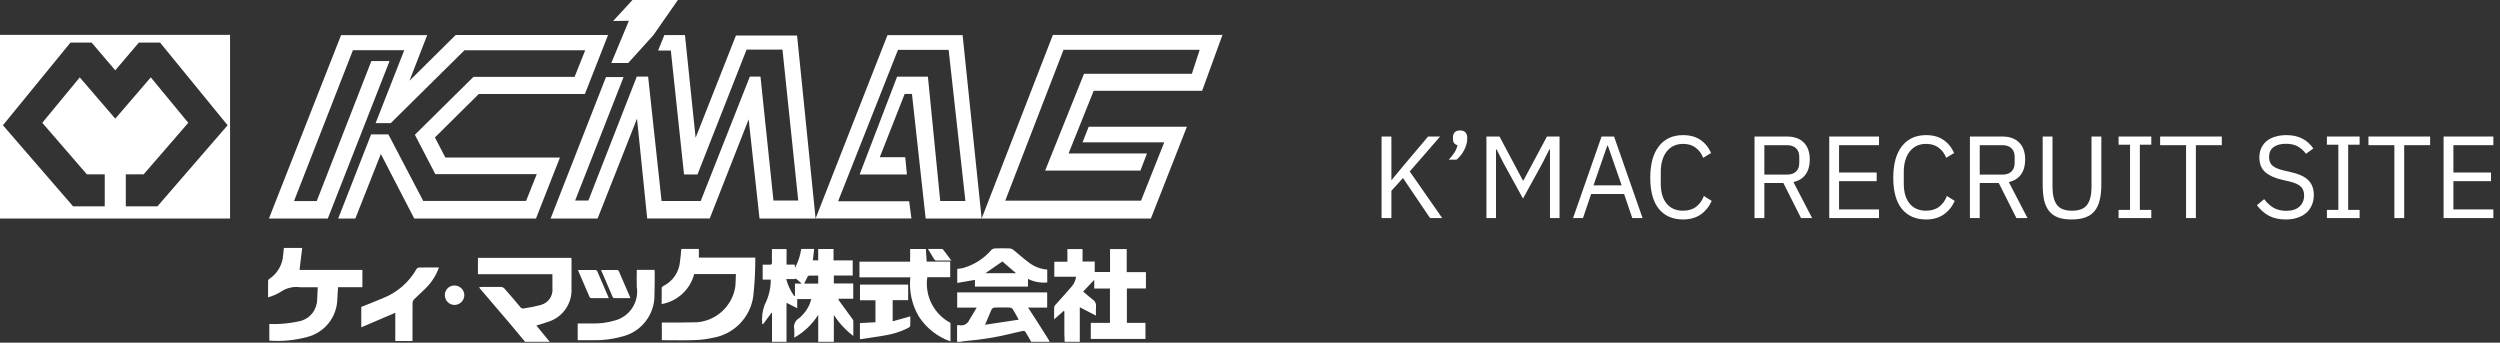 <svg width="321" height="44" viewBox="0 0 321 44" fill="none" xmlns="http://www.w3.org/2000/svg">
<rect x="0" y="0" width="321" height="44" fill="#333333" stroke="none"/>
<path d="M99.127 43.889V40.188L99.056 40.166L97.977 41.634L97.873 41.581C97.789 40.762 97.891 39.934 98.171 39.16C98.697 38.155 98.971 37.038 98.969 35.904H97.928V33.986C98.223 33.986 98.518 33.975 98.813 33.986C99.044 33.998 99.127 33.92 99.119 33.68C99.104 33.122 99.119 32.562 99.119 31.976H100.993V33.972H102.04L102.081 34.386C102.488 33.631 102.757 32.809 102.878 31.959H104.538L104.369 33.425H105.056V31.969H107.026V33.431H109.487V35.379H107.066V36.393H109.556V38.358H107.644C107.658 38.434 107.683 38.508 107.716 38.577C108.28 39.354 108.849 40.128 109.413 40.905C109.49 40.988 109.543 41.09 109.566 41.201C109.58 41.813 109.566 42.433 109.566 43.135C108.581 42.388 107.734 41.475 107.064 40.437V43.883H105.061V40.425C104.294 41.642 103.236 42.649 101.982 43.355C102.003 42.99 102.003 42.624 101.982 42.26C101.922 41.995 101.948 41.717 102.056 41.467C102.164 41.218 102.349 41.009 102.583 40.871C102.765 40.736 102.929 40.579 103.071 40.403C103.609 39.845 103.987 39.153 104.168 38.4H102.364V39.583L100.988 38.877V43.886L99.127 43.889ZM101.97 38.013L102.072 37.994V36.411H102.947L102.141 35.729L102.123 35.836H100.95C101.156 36.618 101.502 37.354 101.97 38.013ZM105.059 35.387C104.655 35.387 104.295 35.387 103.923 35.387C103.884 35.387 103.845 35.395 103.81 35.411C103.774 35.427 103.742 35.451 103.716 35.48C103.563 35.777 103.411 36.084 103.258 36.411H105.059V35.387Z" fill="white"/>
<path d="M136.702 43.887C136.688 43.543 136.667 43.2 136.664 42.856C136.664 42.023 136.664 41.189 136.664 40.356V39.976L136.574 39.923L135.35 41.006C135.35 40.428 135.341 39.921 135.358 39.415C135.384 39.303 135.445 39.202 135.531 39.124C136.21 38.36 136.907 37.611 137.569 36.831C137.898 36.468 138.106 36.014 138.166 35.529H135.372V33.606H137.054V31.981H138.999V33.582H140.564V34.928H142.529V31.978H144.67V34.945H147.139V37.043H144.692V41.452H147.076V43.519H140.059V41.454H142.517V37.049H140.498V35.927L139.08 37.442C139.489 37.785 139.886 38.138 140.304 38.464C140.454 38.558 140.574 38.693 140.649 38.853C140.725 39.014 140.753 39.192 140.731 39.368C140.708 39.753 140.705 40.14 140.723 40.526L138.646 39.455V43.89L136.702 43.887Z" fill="white"/>
<path d="M67.424 43.889C66.762 43.095 66.106 42.297 65.436 41.509C64.172 40.021 62.903 38.537 61.631 37.055C61.594 37.011 61.565 36.959 61.513 36.881C61.598 36.864 61.685 36.852 61.772 36.846C62.631 36.846 63.489 36.835 64.347 36.846C64.505 36.856 64.653 36.926 64.763 37.04C65.448 37.817 66.12 38.606 66.785 39.398C66.834 39.479 66.906 39.542 66.993 39.579C67.08 39.615 67.176 39.623 67.268 39.602C68.004 39.496 68.734 39.346 69.452 39.152C69.919 39.028 70.325 38.739 70.597 38.339C70.868 37.94 70.987 37.456 70.931 36.976C70.931 36.396 70.931 35.815 70.931 35.205H61.366V33.111H73.36C73.367 33.195 73.381 33.273 73.381 33.353C73.381 34.591 73.395 35.83 73.381 37.068C73.422 37.998 73.156 38.917 72.624 39.682C72.092 40.447 71.324 41.016 70.437 41.301C69.934 41.495 69.406 41.628 68.871 41.796L70.581 43.883L67.424 43.889Z" fill="white"/>
<path d="M122.889 43.889V41.769C122.985 41.75 123.083 41.744 123.181 41.751C123.436 41.809 123.704 41.775 123.937 41.654C124.169 41.534 124.352 41.336 124.453 41.094C124.75 40.587 125.057 40.083 125.408 39.499H122.904V37.546H134.458V39.498H132.004C132.4 40.109 132.761 40.645 133.11 41.191C133.619 41.982 134.122 42.776 134.618 43.572C134.675 43.675 134.726 43.781 134.77 43.89H132.409C132.163 43.46 131.926 43.024 131.663 42.605C131.623 42.563 131.573 42.53 131.518 42.51C131.463 42.49 131.404 42.483 131.346 42.491C130.802 42.599 130.262 42.739 129.72 42.859C127.915 43.304 126.077 43.606 124.224 43.76C123.898 43.78 123.574 43.844 123.25 43.889H122.889ZM130.803 41.047C130.514 40.527 130.297 40.099 130.039 39.695C129.99 39.635 129.93 39.586 129.861 39.551C129.793 39.515 129.718 39.494 129.641 39.489C129.155 39.464 128.665 39.479 128.176 39.479C127.411 39.479 127.411 39.479 127.122 40.184C126.932 40.643 126.734 41.102 126.484 41.697L130.803 41.047Z" fill="white"/>
<path d="M96.981 33.08C96.988 34.753 96.899 36.425 96.715 38.088C96.521 39.396 95.921 40.61 94.998 41.558C94.075 42.505 92.877 43.138 91.575 43.365C90.753 43.553 89.914 43.655 89.071 43.671C87.847 43.72 86.616 43.684 85.388 43.684H84.98V41.417H85.408C86.784 41.408 88.149 41.417 89.519 41.38C90.717 41.277 91.846 40.779 92.73 39.964C93.615 39.15 94.203 38.065 94.404 36.879C94.468 36.329 94.46 35.771 94.488 35.189H89.135C88.879 36.164 88.349 37.045 87.609 37.728C86.868 38.411 85.947 38.868 84.955 39.045C84.955 38.314 84.955 37.627 84.965 36.941C84.965 36.867 85.073 36.766 85.154 36.73C85.756 36.436 86.272 35.992 86.65 35.439C87.029 34.886 87.257 34.245 87.312 33.578C87.398 33.051 87.424 32.516 87.479 31.959H89.735V33.079L96.981 33.08Z" fill="white"/>
<path d="M34.581 43.737V41.596C35.06 41.617 35.539 41.614 36.018 41.587C36.869 41.533 37.715 41.412 38.546 41.223C39.165 41.066 39.714 40.709 40.108 40.207C40.502 39.705 40.718 39.087 40.724 38.449C40.758 37.942 40.773 37.435 40.799 36.881H40.011C39.522 36.881 39.032 36.898 38.545 36.881C37.661 36.755 36.763 36.971 36.033 37.483C35.526 37.784 34.984 38.019 34.418 38.184C34.418 37.398 34.418 36.711 34.426 36.025C34.426 35.947 34.529 35.849 34.606 35.795C35.116 35.451 35.539 34.994 35.843 34.46C36.147 33.926 36.324 33.329 36.359 32.715C36.391 32.432 36.417 32.148 36.449 31.837H38.803C38.69 32.775 38.577 33.707 38.461 34.659H46.531V36.878H43.401C43.37 37.413 43.349 37.909 43.312 38.407C43.288 39.53 42.896 40.614 42.197 41.493C41.497 42.371 40.528 42.996 39.439 43.271C37.857 43.697 36.214 43.855 34.579 43.739" fill="white"/>
<path d="M122.041 41.455V43.84C120.366 43.249 118.935 42.119 117.97 40.628C117.079 39.115 116.7 37.354 116.889 35.608H110.354V33.596H116.861V31.973H118.885C118.917 32.499 118.949 33.027 118.983 33.587H122.005V35.589H119.065C118.894 36.754 119.088 37.944 119.62 38.995C120.152 40.046 120.996 40.906 122.037 41.458" fill="white"/>
<path d="M46.387 42.027V39.409C47.355 39.019 48.307 38.657 49.24 38.254C51.022 37.535 52.511 36.237 53.465 34.569C53.495 34.515 53.535 34.467 53.584 34.43C53.633 34.393 53.689 34.367 53.748 34.353C54.602 34.336 55.457 34.342 56.364 34.342C56.03 35.275 55.504 36.128 54.819 36.844C54.293 37.393 53.713 37.892 53.175 38.429C53.057 38.548 52.985 38.705 52.971 38.872C52.956 40.373 52.962 41.871 52.962 43.372V43.788H50.755V40.157L46.387 42.027Z" fill="white"/>
<path d="M134.465 34.608V36.269C133.614 36.35 132.757 36.191 131.992 35.81V36.8H125.183V35.937L122.912 36.329V34.526C123.146 34.492 123.393 34.478 123.629 34.42C125.047 34.025 126.316 33.22 127.278 32.106C127.395 31.987 127.55 31.913 127.716 31.897C128.358 31.874 129.003 31.874 129.646 31.897C129.824 31.914 129.994 31.984 130.132 32.099C130.828 32.654 131.485 33.259 132.203 33.781C132.864 34.265 133.649 34.554 134.466 34.613M128.707 33.57L126.52 35.082H130.459L128.707 33.57Z" fill="white"/>
<path d="M81.759 34.647H84.033C84.049 34.729 84.06 34.813 84.065 34.897C84.065 35.873 84.065 36.85 84.033 37.825C84.06 39.083 83.648 40.311 82.868 41.299C82.089 42.287 80.99 42.973 79.76 43.24C78.577 43.563 77.353 43.713 76.126 43.685C75.484 43.685 74.842 43.685 74.176 43.685V41.532C74.788 41.532 75.41 41.524 76.027 41.532C76.979 41.56 77.93 41.441 78.846 41.178C79.791 40.956 80.618 40.384 81.16 39.578C81.701 38.77 81.917 37.788 81.763 36.829C81.73 36.118 81.763 35.402 81.763 34.645" fill="white"/>
<path d="M110.414 43.554V41.484L112.409 41.376V38.551H110.421V36.544H116.608V38.533H114.619V41.25L116.883 40.619C116.883 41.023 116.898 41.434 116.871 41.842C116.871 41.934 116.725 42.044 116.623 42.099C115.624 42.601 114.55 42.938 113.443 43.098C112.46 43.269 111.47 43.404 110.42 43.557" fill="white"/>
<path d="M78.174 38.282C77.374 38.282 76.645 38.282 75.923 38.282C75.879 38.278 75.837 38.265 75.799 38.243C75.762 38.22 75.73 38.19 75.706 38.153C75.204 37.005 74.713 35.859 74.204 34.665C74.994 34.665 75.733 34.665 76.47 34.665C76.513 34.67 76.554 34.685 76.59 34.708C76.626 34.732 76.656 34.764 76.678 34.801C77.175 35.939 77.66 37.081 78.174 38.282Z" fill="white"/>
<path d="M77.175 34.665C77.917 34.665 78.582 34.665 79.248 34.665C79.29 34.67 79.331 34.686 79.367 34.71C79.403 34.733 79.433 34.765 79.454 34.803C79.951 35.94 80.439 37.081 80.954 38.28C80.223 38.28 79.538 38.28 78.855 38.28C78.816 38.274 78.779 38.259 78.748 38.237C78.716 38.214 78.69 38.185 78.671 38.15C78.177 37.012 77.691 35.871 77.175 34.665Z" fill="white"/>
<path d="M58.375 36.661C58.704 36.664 59.02 36.796 59.253 37.029C59.486 37.262 59.618 37.578 59.621 37.907C59.613 38.237 59.478 38.55 59.244 38.783C59.011 39.016 58.697 39.149 58.367 39.157C58.201 39.156 58.036 39.122 57.883 39.057C57.73 38.992 57.591 38.898 57.475 38.779C57.359 38.66 57.267 38.519 57.206 38.364C57.145 38.21 57.114 38.044 57.118 37.878C57.117 37.714 57.15 37.552 57.214 37.402C57.278 37.251 57.371 37.114 57.488 37C57.606 36.886 57.745 36.797 57.897 36.737C58.05 36.678 58.213 36.65 58.376 36.655" fill="white"/>
<path d="M122.164 33.45C121.424 33.45 120.807 33.45 120.192 33.45C120.145 33.443 120.099 33.425 120.059 33.399C120.018 33.372 119.983 33.338 119.957 33.298C119.685 32.869 119.428 32.432 119.143 31.962C119.734 31.962 120.333 31.962 120.931 31.962C120.966 31.967 120.999 31.978 121.03 31.995C121.06 32.013 121.087 32.036 121.109 32.063C121.445 32.499 121.775 32.94 122.164 33.457" fill="white"/>
<path d="M57.185 20.225L55.843 17.65L61.473 12.072H75.099L78.074 4.496H58.509L52.579 10.365L54.852 4.509H43.796L34.531 28.058H42.091L50.017 7.843H47.682L40.669 25.814H37.753L45.316 6.444H51.906L48.229 15.809H50.172L59.639 6.452H75.141L73.778 9.871H60.792L53.271 17.303L55.895 22.356H68.922L67.547 25.803H54.344L49.87 17.259H47.651L43.425 28.058H45.626L48.9 19.77L53.188 28.058H68.819L71.897 20.225H57.185Z" fill="white"/>
<path d="M80.662 8.09L83.903 4.504L87.04 1.52588e-05H81.212L78.727 2.697L80.75 2.666L78.49 8.09H80.662Z" fill="white"/>
<path d="M94.492 4.563L89.316 17.691L87.949 4.504H85.301L84.499 6.491H86.135L87.83 22.403H89.556L95.86 6.37H100.47L102.493 25.752H99.312L97.645 9.838H96.278L89.972 25.811H84.945L83.219 9.838H81.761L75.546 25.752H73.848L80.066 9.897H77.806L70.698 28.058H76.733L81.792 15.233L83.1 28.053H91.13L96.128 15.321L97.524 28.061H104.723L102.344 4.563H94.492Z" fill="white"/>
<path d="M113.949 4.514L104.722 28.055H117.027L116.736 25.845H107.61L115.299 6.403H121.803L123.958 25.809H120.725L119.143 9.84H115.19L110.376 22.405H116.447L116.233 20.187H112.964L116.16 12.061H117.095L118.857 28.063H126.043L123.599 4.514H113.949Z" fill="white"/>
<path d="M126.043 28.063H147.773L152.399 16.269H139.79L138.995 18.277H149.489L146.506 25.77H129.072L136.557 6.396H154.04L153.037 9.475H139.186L134.196 21.904H146.429L147.275 19.701H137.205L140.43 11.655H154.355L156.964 4.486H135.19L126.043 28.063Z" fill="white"/>
<path d="M157 4.388L156.964 4.486H157V4.388Z" fill="white"/>
<path d="M0 4.475V28.063H29.538V4.475H0ZM20.218 26.49H16.152V22.382H18.446L24.174 15.768L19.362 9.933L14.81 15.226V15.249L14.8 15.236L14.792 15.249V15.226L10.241 9.935L5.429 15.768L11.154 22.382H13.448V26.49H9.382L0.374 16.082L9.046 5.47H11.768L14.797 9.028L17.829 5.47H20.554L29.226 16.082L20.216 26.49H20.218Z" fill="white"/>
<path d="M313.757 28V17.53H320.147V18.64H315.017V22.15H319.847V23.26H315.017V26.89H320.147V28H313.757Z" fill="white"/>
<path d="M308.698 18.64V28H307.438V18.64H304.108V17.53H312.028V18.64H308.698Z" fill="white"/>
<path d="M298.775 28V26.95H300.245V18.58H298.775V17.53H302.975V18.58H301.505V26.95H302.975V28H298.775Z" fill="white"/>
<path d="M293.494 28.18C292.644 28.18 291.919 28.02 291.319 27.7C290.719 27.37 290.209 26.92 289.789 26.35L290.719 25.57C291.089 26.06 291.499 26.435 291.949 26.695C292.399 26.945 292.929 27.07 293.539 27.07C294.289 27.07 294.859 26.89 295.249 26.53C295.649 26.17 295.849 25.69 295.849 25.09C295.849 24.59 295.699 24.205 295.399 23.935C295.099 23.665 294.604 23.45 293.914 23.29L293.059 23.095C292.099 22.875 291.364 22.545 290.854 22.105C290.354 21.655 290.104 21.025 290.104 20.215C290.104 19.755 290.189 19.345 290.359 18.985C290.529 18.625 290.764 18.325 291.064 18.085C291.374 17.845 291.739 17.665 292.159 17.545C292.589 17.415 293.059 17.35 293.569 17.35C294.359 17.35 295.034 17.495 295.594 17.785C296.164 18.075 296.644 18.5 297.034 19.06L296.089 19.75C295.799 19.35 295.449 19.035 295.039 18.805C294.629 18.575 294.119 18.46 293.509 18.46C292.839 18.46 292.309 18.605 291.919 18.895C291.539 19.175 291.349 19.6 291.349 20.17C291.349 20.67 291.509 21.05 291.829 21.31C292.159 21.56 292.654 21.76 293.314 21.91L294.169 22.105C295.199 22.335 295.944 22.685 296.404 23.155C296.864 23.625 297.094 24.25 297.094 25.03C297.094 25.51 297.009 25.945 296.839 26.335C296.679 26.725 296.444 27.055 296.134 27.325C295.824 27.595 295.444 27.805 294.994 27.955C294.554 28.105 294.054 28.18 293.494 28.18Z" fill="white"/>
<path d="M281.95 18.64V28H280.69V18.64H277.36V17.53H285.28V18.64H281.95Z" fill="white"/>
<path d="M272.027 28V26.95H273.497V18.58H272.027V17.53H276.227V18.58H274.757V26.95H276.227V28H272.027Z" fill="white"/>
<path d="M263.541 17.53V24.01C263.541 25.01 263.726 25.77 264.096 26.29C264.466 26.8 265.116 27.055 266.046 27.055C266.976 27.055 267.626 26.8 267.996 26.29C268.366 25.77 268.551 25.01 268.551 24.01V17.53H269.811V23.71C269.811 24.47 269.741 25.13 269.601 25.69C269.471 26.25 269.256 26.715 268.956 27.085C268.656 27.455 268.261 27.73 267.771 27.91C267.291 28.09 266.701 28.18 266.001 28.18C265.301 28.18 264.711 28.09 264.231 27.91C263.761 27.73 263.381 27.455 263.091 27.085C262.801 26.715 262.591 26.25 262.461 25.69C262.341 25.13 262.281 24.47 262.281 23.71V17.53H263.541Z" fill="white"/>
<path d="M254.197 28H252.937V17.53H257.107C258.027 17.53 258.742 17.785 259.252 18.295C259.772 18.805 260.032 19.54 260.032 20.5C260.032 21.27 259.852 21.905 259.492 22.405C259.142 22.895 258.622 23.22 257.932 23.38L260.332 28H258.907L256.642 23.5H254.197V28ZM257.107 22.42C257.607 22.42 257.992 22.29 258.262 22.03C258.542 21.77 258.682 21.4 258.682 20.92V20.14C258.682 19.66 258.542 19.29 258.262 19.03C257.992 18.77 257.607 18.64 257.107 18.64H254.197V22.42H257.107Z" fill="white"/>
<path d="M247.311 28.18C245.981 28.18 244.946 27.73 244.206 26.83C243.466 25.92 243.096 24.585 243.096 22.825C243.096 21.065 243.466 19.715 244.206 18.775C244.946 17.825 245.981 17.35 247.311 17.35C248.191 17.35 248.926 17.55 249.516 17.95C250.116 18.35 250.581 18.915 250.911 19.645L249.891 20.26C249.681 19.72 249.361 19.29 248.931 18.97C248.501 18.64 247.961 18.475 247.311 18.475C246.861 18.475 246.456 18.56 246.096 18.73C245.746 18.9 245.446 19.145 245.196 19.465C244.956 19.775 244.771 20.15 244.641 20.59C244.511 21.02 244.446 21.505 244.446 22.045V23.605C244.446 24.685 244.696 25.53 245.196 26.14C245.696 26.75 246.401 27.055 247.311 27.055C247.981 27.055 248.541 26.885 248.991 26.545C249.441 26.195 249.771 25.735 249.981 25.165L250.986 25.795C250.656 26.535 250.181 27.12 249.561 27.55C248.941 27.97 248.191 28.18 247.311 28.18Z" fill="white"/>
<path d="M234.875 28V17.53H241.265V18.64H236.135V22.15H240.965V23.26H236.135V26.89H241.265V28H234.875Z" fill="white"/>
<path d="M226.541 28H225.281V17.53H229.451C230.371 17.53 231.086 17.785 231.596 18.295C232.116 18.805 232.376 19.54 232.376 20.5C232.376 21.27 232.196 21.905 231.836 22.405C231.486 22.895 230.966 23.22 230.276 23.38L232.676 28H231.251L228.986 23.5H226.541V28ZM229.451 22.42C229.951 22.42 230.336 22.29 230.606 22.03C230.886 21.77 231.026 21.4 231.026 20.92V20.14C231.026 19.66 230.886 19.29 230.606 19.03C230.336 18.77 229.951 18.64 229.451 18.64H226.541V22.42H229.451Z" fill="white"/>
<path d="M216.109 28.18C214.779 28.18 213.744 27.73 213.004 26.83C212.264 25.92 211.894 24.585 211.894 22.825C211.894 21.065 212.264 19.715 213.004 18.775C213.744 17.825 214.779 17.35 216.109 17.35C216.989 17.35 217.724 17.55 218.314 17.95C218.914 18.35 219.379 18.915 219.709 19.645L218.689 20.26C218.479 19.72 218.159 19.29 217.729 18.97C217.299 18.64 216.759 18.475 216.109 18.475C215.659 18.475 215.254 18.56 214.894 18.73C214.544 18.9 214.244 19.145 213.994 19.465C213.754 19.775 213.569 20.15 213.439 20.59C213.309 21.02 213.244 21.505 213.244 22.045V23.605C213.244 24.685 213.494 25.53 213.994 26.14C214.494 26.75 215.199 27.055 216.109 27.055C216.779 27.055 217.339 26.885 217.789 26.545C218.239 26.195 218.569 25.735 218.779 25.165L219.784 25.795C219.454 26.535 218.979 27.12 218.359 27.55C217.739 27.97 216.989 28.18 216.109 28.18Z" fill="white"/>
<path d="M209.585 28L208.535 24.91H204.305L203.255 28H201.98L205.64 17.53H207.245L210.905 28H209.585ZM206.45 18.7H206.375L204.605 23.8H208.22L206.45 18.7Z" fill="white"/>
<path d="M199.017 19.18H198.942L198.057 20.935L195.552 25.495L193.047 20.935L192.162 19.18H192.087V28H190.857V17.53H192.537L195.537 23.17H195.612L198.627 17.53H200.247V28H199.017V19.18Z" fill="white"/>
<path d="M187.475 16.75C187.795 16.75 188.025 16.835 188.165 17.005C188.315 17.165 188.39 17.375 188.39 17.635V17.845C188.39 18.255 188.27 18.71 188.03 19.21C187.79 19.7 187.455 20.13 187.025 20.5H186.02C186.32 20.18 186.56 19.88 186.74 19.6C186.93 19.31 187.065 18.99 187.145 18.64C186.945 18.59 186.795 18.495 186.695 18.355C186.605 18.215 186.56 18.045 186.56 17.845V17.635C186.56 17.375 186.63 17.165 186.77 17.005C186.92 16.835 187.155 16.75 187.475 16.75Z" fill="white"/>
<path d="M180.14 22.855L178.655 24.505V28H177.395V17.53H178.655V23.095H178.7L180.2 21.28L183.365 17.53H184.91L181.01 22.015L185.18 28H183.62L180.14 22.855Z" fill="white"/>
</svg>
